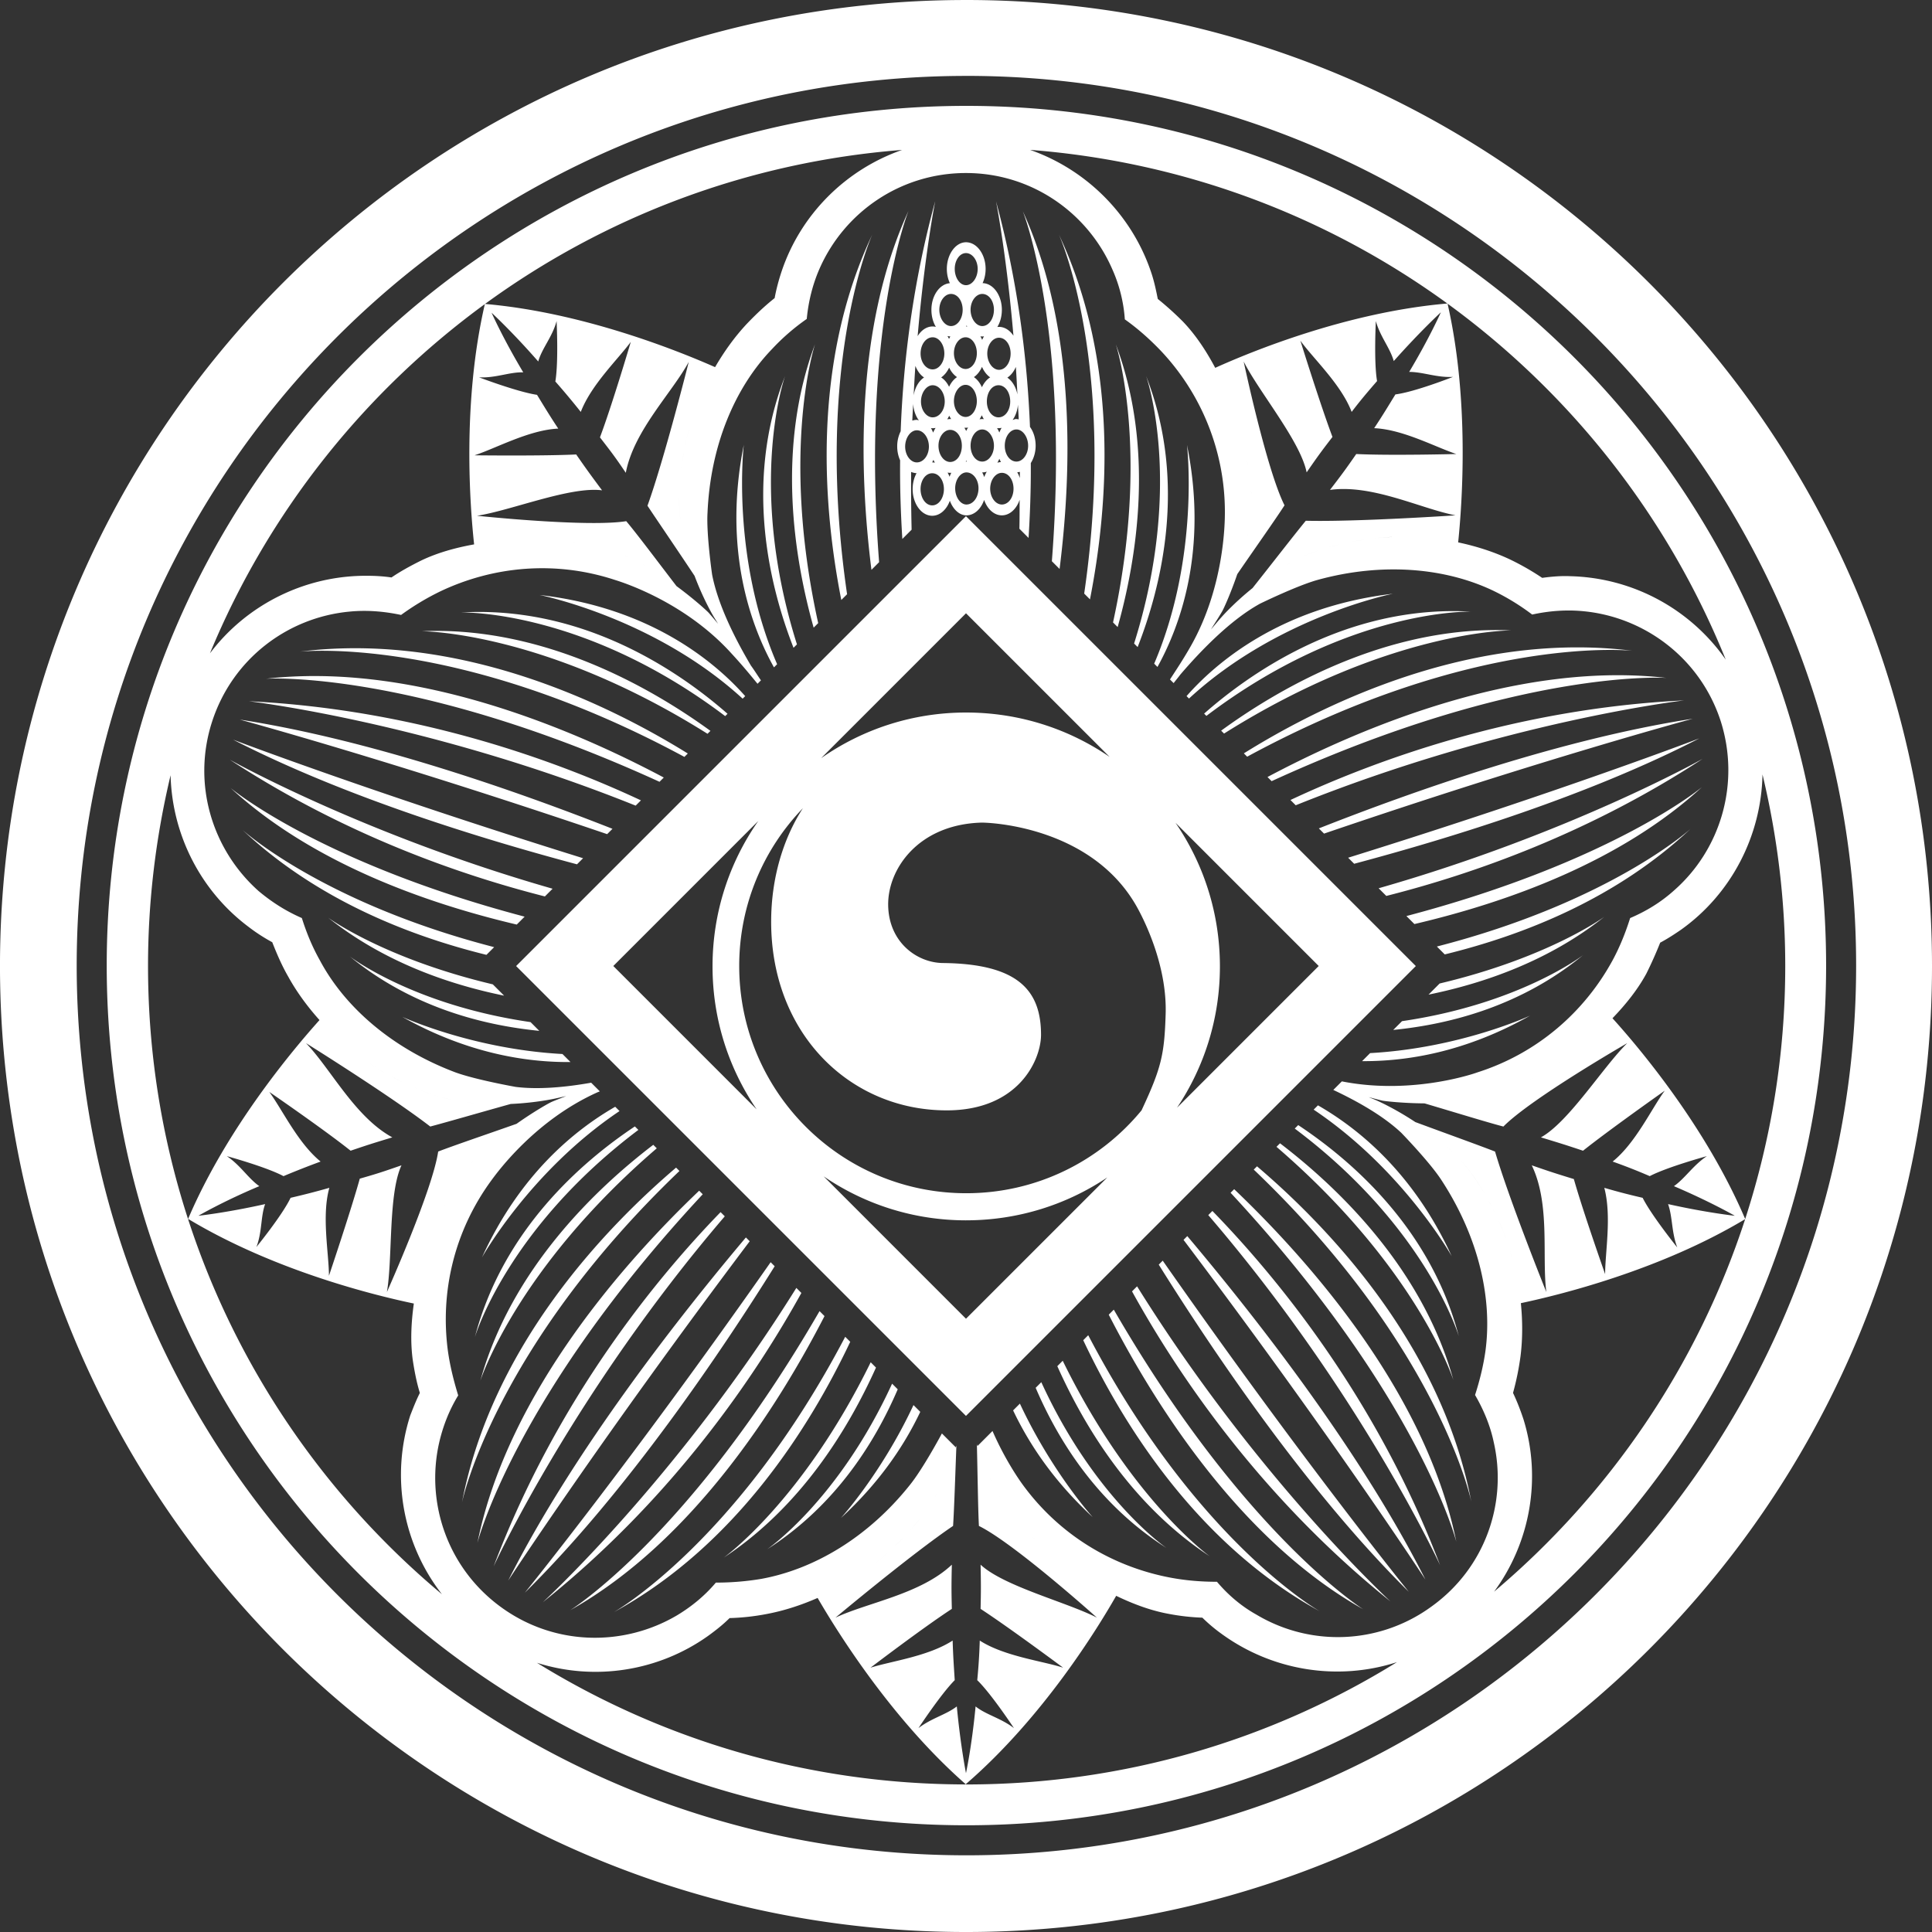 <?xml version="1.0" encoding="UTF-8" standalone="no"?>
<svg
   width="200mm"
   height="199.999mm"
   viewBox="0 0 200 199.999"
   version="1.1"
   id="svg4"
   sodipodi:docname="의정부상징 white.svg"
   inkscape:version="1.3 (0e150ed6c4, 2023-07-21)"
   xmlns:inkscape="http://www.inkscape.org/namespaces/inkscape"
   xmlns:sodipodi="http://sodipodi.sourceforge.net/DTD/sodipodi-0.dtd"
   xmlns="http://www.w3.org/2000/svg"
   xmlns:svg="http://www.w3.org/2000/svg">
  <rect x="0" y="0" width="200" height="199.999" fill="#333333" stroke="none"/>
  <defs
     id="defs4">
    <rect
       x="1109.609"
       y="803.202"
       width="2126.998"
       height="886.497"
       id="rect4" />
    <rect
       x="1109.609"
       y="803.202"
       width="2126.998"
       height="886.497"
       id="rect4-9" />
  </defs>
  <sodipodi:namedview
     id="namedview4"
     pagecolor="#ffffff"
     bordercolor="#000000"
     borderopacity="0.25"
     inkscape:showpageshadow="2"
     inkscape:pageopacity="0.0"
     inkscape:pagecheckerboard="0"
     inkscape:deskcolor="#d1d1d1"
     inkscape:document-units="mm"
     inkscape:zoom="0.23769711"
     inkscape:cx="-292.38891"
     inkscape:cy="986.54965"
     inkscape:window-width="1920"
     inkscape:window-height="1009"
     inkscape:window-x="-8"
     inkscape:window-y="-8"
     inkscape:window-maximized="1"
     inkscape:current-layer="svg4" />
  <path
     id="path2"
     style="fill:#ffffff;fill-opacity:1;fill-rule:evenodd;stroke:none;stroke-width:1.136;stroke-linecap:square;stroke-linejoin:round"
     d="m 100,3.1e-4 v 0.001 c -3.452,0 -6.864,0.173 -10.227,0.516 a 99.885,99.885 0 0 0 -19.516,3.978 99.258,99.258 0 0 0 -17.93,7.572 99.964,99.964 0 0 0 -15.944,10.764 100.535,100.535 0 0 0 -13.552,13.553 100.327,100.327 0 0 0 -10.764,15.943 99.567,99.567 0 0 0 -7.574,17.931 99.295,99.295 0 0 0 -3.977,19.514 101.248,101.248 0 0 0 1.514,30.398 99.335,99.335 0 0 0 15.044,35.766 100.461,100.461 0 0 0 27.008,27 99.941,99.941 0 0 0 16.986,9.215 99.274,99.274 0 0 0 18.773,5.819 c 3.256,0.666 6.569,1.173 9.931,1.514 3.363,0.34 6.773,0.516 10.227,0.516 3.453,0 6.865,-0.175 10.228,-0.516 3.362,-0.341 6.675,-0.849 9.93,-1.514 a 99.335,99.335 0 0 0 27.516,-10.027 100.268,100.268 0 0 0 29.497,-24.31 99.911,99.911 0 0 0 14.974,-24.685 99.252,99.252 0 0 0 7.339,-28.713 101.398,101.398 0 0 0 0,-20.462 A 99.288,99.288 0 0 0 187.933,52.327 99.964,99.964 0 0 0 177.169,36.384 100.537,100.537 0 0 0 163.615,22.831 100.333,100.333 0 0 0 147.673,12.066 99.259,99.259 0 0 0 120.157,2.033 99.884,99.884 0 0 0 110.228,0.516 C 106.865,0.174 103.453,0 100,0 Z m 0.044,7.855 c 3.177,0 6.318,0.161 9.414,0.477 a 91.839,91.839 0 0 1 17.963,3.667 91.437,91.437 0 0 1 16.513,6.978 92.114,92.114 0 0 1 14.684,9.918 92.72,92.72 0 0 1 17.792,19.578 92.108,92.108 0 0 1 8.493,15.643 91.453,91.453 0 0 1 5.37,17.285 91.839,91.839 0 0 1 1.397,9.141 c 0.315,3.095 0.475,6.236 0.475,9.414 0,3.18 -0.16,6.324 -0.475,9.421 a 91.932,91.932 0 0 1 -3.667,17.974 91.441,91.441 0 0 1 -6.979,16.516 92.092,92.092 0 0 1 -9.919,14.684 92.651,92.651 0 0 1 -19.578,17.785 92.087,92.087 0 0 1 -15.643,8.49 91.455,91.455 0 0 1 -26.427,6.759 93.151,93.151 0 0 1 -9.413,0.475 c -3.177,0 -6.318,-0.161 -9.414,-0.475 a 91.425,91.425 0 0 1 -34.476,-10.637 92.122,92.122 0 0 1 -14.685,-9.913 92.693,92.693 0 0 1 -17.792,-19.574 92.088,92.088 0 0 1 -8.495,-15.644 91.429,91.429 0 0 1 -5.37,-17.292 91.932,91.932 0 0 1 -1.395,-9.147 93.211,93.211 0 0 1 0,-18.835 91.391,91.391 0 0 1 3.667,-17.963 91.439,91.439 0 0 1 6.978,-16.513 92.105,92.105 0 0 1 9.918,-14.684 92.723,92.723 0 0 1 19.579,-17.792 92.151,92.151 0 0 1 15.644,-8.493 91.398,91.398 0 0 1 26.426,-6.764 c 3.096,-0.315 6.237,-0.477 9.414,-0.477 z m 0,3.105 c -49.115,0 -88.996,39.837 -88.996,88.995 0,49.202 39.881,88.996 88.996,88.996 49.159,0 88.994,-39.794 88.994,-88.996 0,-49.158 -39.836,-88.995 -88.994,-88.995 z m 6.59,4.555 c 16.068,1.238 30.882,6.948 43.198,15.905 h -0.025 c -10.475,0.907 -20.442,5.049 -24.008,6.658 -0.945,-1.78 -2.048,-3.442 -3.357,-4.802 a 32.729,32.729 0 0 0 -2.589,-2.331 c -0.172,-0.863 -0.345,-1.684 -0.604,-2.504 -1.938,-6.036 -6.647,-10.834 -12.616,-12.926 z m -13.255,0.008 c -5.832,2.034 -10.474,6.663 -12.454,12.532 -0.303,0.905 -0.56,1.855 -0.734,2.803 -1.035,0.82 -1.984,1.728 -2.891,2.677 -1.244,1.333 -2.33,2.845 -3.275,4.471 -3.912,-1.726 -13.714,-5.663 -23.816,-6.542 12.302,-8.969 27.106,-14.691 43.17,-15.943 z m 6.621,2.388 c 6.776,0 12.604,4.102 15.148,9.97 a 15.247,15.247 0 0 1 1.294,5.18 c 1.34,0.951 2.548,2.027 3.672,3.194 a 24.288,24.288 0 0 1 6.686,16.789 c 0,1.164 -0.085,7.768 -3.538,13.853 -0.735,1.292 -1.447,2.371 -2.146,3.439 l 0.378,0.379 c 0.234,-0.306 0.457,-0.565 0.693,-0.883 2.226,-2.597 5.241,-5.68 8.241,-7.336 0,0 3.797,-1.856 5.954,-2.46 6.734,-1.857 13.25,-1.253 18.215,1.122 a 23.84,23.84 0 0 1 4.014,2.46 c 1.77,-0.389 3.581,-0.517 5.307,-0.345 6.345,0.604 12.085,4.876 14.2,11.35 2.071,6.474 -5e-5,13.336 -4.835,17.566 -1.294,1.165 -2.805,2.114 -4.531,2.848 -0.476,1.51 -1.079,3.022 -1.857,4.447 -2.891,5.266 -7.724,9.538 -13.94,11.523 -1.068,0.385 -7.261,2.282 -14.047,0.936 l -0.884,0.885 c 2.533,1.194 5.161,2.68 7.034,4.436 0,0 2.934,3.02 4.143,4.876 3.841,5.869 5.309,12.215 4.574,17.695 -0.216,1.553 -0.604,3.107 -1.078,4.576 0.906,1.554 1.597,3.236 1.941,4.919 1.423,6.259 -0.908,12.993 -6.431,16.963 a 16.429,16.429 0 0 1 -18.126,0.862 c -1.555,-0.863 -2.935,-2.03 -4.1,-3.41 -1.639,0 -3.239,-0.13 -4.835,-0.432 -5.913,-1.122 -11.436,-4.357 -15.277,-9.624 -0.4,-0.549 -1.833,-2.598 -3.125,-5.553 l -1.555,1.556 c -0.018,-0.058 -0.044,-0.122 -0.062,-0.18 0.077,3.208 0.118,6.748 0.21,8.452 3.668,1.812 12.215,9.493 12.215,9.493 -3.108,-1.597 -9.626,-3.236 -12.042,-5.482 0.042,2.073 0.042,2.678 0,4.576 2.977,1.942 8.544,6.086 8.544,6.086 -2.115,-0.692 -6.083,-1.165 -8.63,-2.806 -0.044,1.512 -0.132,2.762 -0.26,4.1 1.468,1.424 3.798,4.964 3.798,4.964 -1.338,-1.036 -2.89,-1.381 -3.97,-2.246 -0.388,4.102 -0.994,6.908 -0.994,6.908 0,0 -0.561,-2.805 -0.949,-6.908 -1.122,0.865 -2.632,1.21 -3.97,2.246 0,0 2.33,-3.54 3.754,-4.964 -0.085,-1.338 -0.173,-2.589 -0.216,-4.1 -2.546,1.641 -6.301,2.114 -8.501,2.806 0,0 5.439,-4.144 8.417,-6.086 -0.045,-1.898 -0.045,-2.503 0,-4.576 -3.237,3.064 -8.763,3.928 -12.043,5.482 0,0 7.898,-6.604 12.172,-9.495 0.113,-1.671 0.222,-5.177 0.345,-8.325 -0.018,0.062 -0.044,0.13 -0.062,0.193 l -1.44,-1.44 c -0.125,0.233 -1.952,3.633 -3.289,5.299 -4.358,5.483 -9.967,8.762 -15.406,9.755 -1.554,0.26 -3.108,0.387 -4.706,0.387 -1.164,1.382 -2.545,2.505 -4.056,3.409 -5.524,3.239 -12.646,3.152 -18.171,-0.862 -5.524,-4.013 -7.812,-10.748 -6.432,-16.961 0.39,-1.727 1.037,-3.411 1.987,-4.964 -0.475,-1.554 -0.863,-3.107 -1.079,-4.704 -0.777,-6 0.647,-12.258 4.488,-17.523 0.692,-0.948 4.575,-6.258 11.006,-9.15 0.089,-0.039 0.158,-0.061 0.246,-0.099 l -0.896,-0.896 c -2.614,0.462 -5.423,0.733 -7.81,0.435 0,0 -4.142,-0.734 -6.258,-1.51 -6.516,-2.46 -11.436,-6.733 -14.026,-11.611 -0.777,-1.381 -1.382,-2.848 -1.855,-4.359 -1.684,-0.733 -3.153,-1.682 -4.49,-2.806 -4.791,-4.272 -6.906,-11.09 -4.79,-17.565 2.115,-6.474 7.812,-10.746 14.198,-11.35 1.727,-0.174 3.54,-0.043 5.353,0.344 a 26.643,26.643 0 0 1 4.099,-2.46 c 5.482,-2.589 11.871,-3.193 18.043,-1.164 1.122,0.345 7.379,2.416 12.085,7.639 1.02,1.1 1.86,2.115 2.672,3.109 l 0.354,-0.355 c -0.359,-0.517 -0.647,-0.993 -1.036,-1.527 -1.667,-2.816 -3.421,-6.31 -4.02,-9.427 0,0 -0.605,-4.188 -0.474,-6.388 0.301,-6.993 2.848,-12.992 6.687,-16.962 a 22.428,22.428 0 0 1 3.586,-3.108 c 0.172,-1.811 0.603,-3.538 1.294,-5.135 2.546,-5.868 8.371,-9.97 15.19,-9.97 z m -3.193,2.936 c -2.316,8.486 -3.303,16.615 -3.569,23.798 a 3.497,3.497 0 0 0 -0.359,1.581 c 0,0.521 0.113,1.005 0.301,1.423 -0.03,2.937 0.075,5.627 0.229,8.145 l 0.961,-0.962 c -0.047,-2.047 -0.067,-4.051 -0.048,-5.978 0.178,0.074 0.364,0.122 0.559,0.128 -0.253,0.462 -0.405,1.031 -0.405,1.646 0,1.51 0.906,2.763 2.029,2.763 0.802,0 1.493,-0.641 1.823,-1.557 0.332,0.9 0.993,1.514 1.717,1.514 0.809,0 1.506,-0.652 1.832,-1.598 0.323,0.938 1.022,1.598 1.837,1.598 0.817,0 1.518,-0.667 1.839,-1.613 -0.008,1 -5.3e-4,1.972 -0.025,2.999 l 0.949,0.951 c 0.147,-2.407 0.251,-4.963 0.232,-7.753 0.308,-0.485 0.501,-1.108 0.501,-1.792 0,-0.769 -0.225,-1.452 -0.586,-1.947 -0.284,-7.074 -1.259,-15.033 -3.514,-23.345 0,0 1.067,5.359 1.802,13.905 -0.371,-0.559 -0.904,-0.915 -1.5,-0.915 -0.057,0 -0.113,0.005 -0.168,0.01 0.293,-0.477 0.469,-1.094 0.469,-1.779 0,-1.496 -0.887,-2.735 -1.995,-2.76 0.195,-0.424 0.313,-0.924 0.313,-1.471 0,-1.51 -0.908,-2.76 -2.03,-2.76 -1.078,0 -1.984,1.25 -1.984,2.76 0,0.55 0.118,1.051 0.313,1.477 -1.066,0.085 -1.91,1.298 -1.91,2.755 0,0.679 0.173,1.293 0.462,1.768 -0.109,-0.026 -0.219,-0.043 -0.332,-0.043 -0.625,0 -1.184,0.389 -1.556,1.003 0.741,-8.574 1.815,-13.949 1.815,-13.949 z m -2.763,0.992 c -5.501,12.017 -5.137,26.755 -3.832,37.15 l 0.794,-0.794 c -1.864,-24.144 3.038,-36.355 3.038,-36.355 z m 11.827,0 c 0,0 4.888,12.179 3.018,36.258 l 0.799,0.801 c 1.307,-10.39 1.666,-25.078 -3.818,-37.058 z m -15.582,2.46 c -6.299,13.366 -5.08,28.265 -3.197,37.81 l 0.598,-0.596 c -3.481,-23.828 2.6,-37.213 2.6,-37.213 z m 19.336,0 c 0,0 6.072,13.36 2.611,37.148 l 0.598,0.598 c 1.876,-9.547 3.078,-24.409 -3.208,-37.746 z m -9.625,1.9 c 0.648,0 1.21,0.732 1.21,1.638 0,0.908 -0.562,1.685 -1.21,1.685 -0.646,0 -1.165,-0.777 -1.165,-1.685 0,-0.906 0.518,-1.638 1.165,-1.638 z m -1.553,4.229 c 0.692,0 1.208,0.734 1.208,1.641 0,0.905 -0.517,1.684 -1.208,1.684 -0.648,0 -1.208,-0.779 -1.208,-1.684 0,-0.907 0.559,-1.641 1.208,-1.641 z m 3.237,0 c 0.692,0 1.208,0.734 1.208,1.641 0,0.905 -0.517,1.684 -1.208,1.684 -0.648,0 -1.21,-0.779 -1.21,-1.684 0,-0.907 0.562,-1.641 1.21,-1.641 z m 48.169,1.009 c 12.749,9.278 22.806,22.019 28.797,36.849 a 20.243,20.243 0 0 0 -16.112,-8.639 c -0.948,-0.044 -1.943,0.043 -2.892,0.173 A 26.649,26.649 0 0 0 156.237,57.877 c -1.664,-0.774 -3.445,-1.339 -5.288,-1.73 0.432,-4.211 1.165,-14.767 -1.096,-24.708 z m -99.661,0.042 c -2.371,10.263 -1.531,20.998 -1.111,24.875 -1.961,0.351 -3.858,0.884 -5.534,1.697 -1.035,0.518 -2.07,1.078 -3.02,1.727 -0.864,-0.129 -1.727,-0.173 -2.547,-0.173 -6.385,-0.037 -12.437,2.971 -16.247,8.029 6.006,-14.53 15.931,-27.015 28.458,-36.154 z m 98.967,0.849 c 0,0 -1.164,2.633 -3.28,6.171 1.425,0 2.849,0.605 4.531,0.518 0,0 -3.928,1.554 -5.957,1.812 -0.689,1.122 -1.335,2.201 -2.199,3.495 2.979,0.131 6.301,1.942 8.503,2.676 0,0 -6.82,0.174 -10.358,0 -1.08,1.556 -1.425,2.03 -2.72,3.714 4.403,-0.604 9.41,1.942 12.991,2.633 0,0 -10.27,0.691 -15.493,0.56 -1.135,1.378 -3.432,4.346 -5.513,6.97 -1.992,1.604 -3.207,3.001 -3.207,3.001 -0.402,0.447 -0.733,0.857 -1.103,1.286 0.381,-0.609 0.756,-1.178 1.148,-1.848 0.175,-0.292 0.892,-1.865 1.583,-3.885 1.854,-2.701 3.945,-5.656 4.889,-7.121 -1.856,-3.668 -4.229,-14.889 -4.229,-14.889 1.554,3.106 5.87,8.242 6.518,11.479 1.164,-1.684 1.509,-2.157 2.674,-3.668 -1.252,-3.324 -3.323,-9.969 -3.323,-9.969 1.294,1.812 4.229,4.532 5.309,7.379 0.949,-1.251 1.769,-2.2 2.631,-3.195 -0.345,-1.984 -0.126,-6.214 -0.126,-6.214 0.43,1.597 1.464,2.763 1.854,4.145 2.762,-3.108 4.876,-5.049 4.876,-5.049 z m -98.273,0.043 c 0,0 2.114,1.94 4.833,5.049 0.388,-1.383 1.468,-2.547 1.9,-4.187 0,0 0.215,4.23 -0.13,6.259 a 78.12,78.12 0 0 1 2.633,3.15 c 1.08,-2.805 3.797,-5.393 5.178,-7.25 0,0 -1.942,6.56 -3.193,9.884 1.164,1.51 1.51,1.941 2.676,3.668 0.82,-4.357 4.791,-8.288 6.517,-11.482 0,0 -2.503,9.97 -4.273,14.891 1.003,1.516 3.005,4.438 4.874,7.259 0.924,2.451 1.904,4.094 1.904,4.094 0.18,0.31 0.349,0.564 0.526,0.861 -0.312,-0.369 -0.622,-0.738 -0.957,-1.121 -0.241,-0.261 -1.569,-1.468 -3.362,-2.788 0.005,0.005 0.013,0.008 0.018,0.013 -2.011,-2.622 -4.057,-5.36 -5.202,-6.72 -4.015,0.647 -15.452,-0.56 -15.452,-0.56 3.452,-0.519 9.666,-3.066 12.948,-2.634 -1.252,-1.684 -1.597,-2.157 -2.677,-3.712 -3.539,0.172 -10.53,0.087 -10.53,0.087 2.157,-0.69 5.653,-2.634 8.674,-2.763 -0.864,-1.294 -1.51,-2.374 -2.199,-3.496 -2.03,-0.301 -6,-1.812 -6,-1.812 1.726,0.087 3.151,-0.56 4.574,-0.517 -2.115,-3.54 -3.28,-6.172 -3.28,-6.172 z m 49.18,1.32 c 0.02,0.038 0.039,0.076 0.06,0.113 -0.038,-0.005 -0.077,-0.005 -0.116,-0.008 0.02,-0.034 0.038,-0.07 0.056,-0.106 z m -1.984,1.095 c 0.097,0.023 0.197,0.037 0.298,0.042 -0.049,0.082 -0.094,0.169 -0.135,0.259 -0.05,-0.105 -0.104,-0.206 -0.163,-0.301 z m 3.409,0.031 c 0.064,0.008 0.129,0.013 0.194,0.013 0.061,0 0.12,-0.005 0.18,-0.013 -0.071,0.114 -0.134,0.237 -0.19,0.365 -0.054,-0.129 -0.116,-0.251 -0.184,-0.366 z m -4.941,0.098 h 10e-4 c 0.647,9.8e-4 1.208,0.736 1.208,1.685 0,0.906 -0.563,1.639 -1.21,1.639 -0.69,0 -1.25,-0.733 -1.25,-1.639 0,-0.949 0.56,-1.684 1.25,-1.685 z m 3.409,0 c 0.647,0 1.165,0.735 1.165,1.642 0,0.906 -0.518,1.639 -1.165,1.639 -0.647,0 -1.208,-0.733 -1.208,-1.639 0,-0.906 0.561,-1.642 1.208,-1.642 z m 3.454,0.046 c 0.69,0 1.207,0.733 1.207,1.639 0,0.906 -0.517,1.682 -1.207,1.682 -0.649,0 -1.21,-0.776 -1.21,-1.682 0,-0.908 0.562,-1.639 1.21,-1.639 z m -19.034,0.647 c -4.036,10.798 -2.161,22.219 -0.15,29.367 l 0.471,-0.471 c -3.959,-17.913 -0.322,-28.896 -0.322,-28.896 z m 31.117,0 c 0.003,0.005 0.005,0.013 0.008,0.018 -1.2e-4,-3.5e-4 -0.005,-0.018 -0.005,-0.018 z m 0.008,0.018 c 0.029,0.087 3.61,11.01 -0.283,28.807 l 0.479,0.479 c 2,-7.148 3.846,-18.522 -0.197,-29.286 z m -20.745,2.247 c 0.2,0.517 0.513,0.943 0.9,1.203 -0.542,0.356 -0.942,1.034 -1.079,1.863 0.055,-1.048 0.111,-2.083 0.18,-3.066 z m 6.898,0.1 c 0.198,0.465 0.491,0.846 0.845,1.09 -0.352,0.223 -0.648,0.578 -0.853,1.023 -0.2,-0.449 -0.489,-0.816 -0.829,-1.049 0.345,-0.236 0.638,-0.608 0.837,-1.064 z m 3.505,0.008 c 0.062,0.914 0.11,1.881 0.162,2.85 -0.152,-0.769 -0.536,-1.395 -1.044,-1.738 0.371,-0.241 0.677,-0.633 0.883,-1.112 z m -6.905,0.074 c 0.2,0.419 0.482,0.761 0.814,0.983 -0.338,0.226 -0.621,0.576 -0.822,1.004 -0.201,-0.419 -0.484,-0.755 -0.818,-0.971 0.336,-0.23 0.622,-0.583 0.826,-1.016 z m -16.986,0.876 c -4.348,11.143 -1.508,22.034 0.875,28.128 l 0.354,-0.355 c -5.231,-16.567 -1.229,-27.772 -1.229,-27.772 z m 37.377,0 c 0,0 3.952,11.167 -1.246,27.686 l 0.367,0.367 c 2.389,-6.11 5.207,-16.958 0.879,-28.053 z m -18.69,0.906 c 0.647,0 1.165,0.777 1.165,1.684 0,0.906 -0.518,1.641 -1.165,1.641 -0.647,0 -1.208,-0.735 -1.208,-1.641 0,-0.906 0.561,-1.684 1.208,-1.684 z m -3.41,0.042 c 0.692,0 1.251,0.777 1.251,1.685 0,0.906 -0.559,1.639 -1.25,1.639 -0.647,0 -1.208,-0.734 -1.208,-1.639 0,-0.908 0.561,-1.685 1.207,-1.685 z m 6.82,0 c 0.69,0 1.21,0.735 1.21,1.685 0,0.906 -0.52,1.639 -1.21,1.639 -0.692,0 -1.208,-0.734 -1.208,-1.639 0,-0.95 0.517,-1.685 1.208,-1.685 z m -8.837,1.947 c 0.046,0.656 0.263,1.25 0.59,1.694 -0.072,-0.01 -0.135,-0.057 -0.21,-0.057 -0.163,0 -0.318,0.032 -0.469,0.079 0.023,-0.597 0.06,-1.136 0.088,-1.716 z m 10.848,0.076 c 0.025,0.513 0.058,0.986 0.078,1.513 -0.091,-0.018 -0.182,-0.038 -0.276,-0.038 -0.125,0 -0.233,0.066 -0.352,0.095 0.296,-0.421 0.495,-0.967 0.549,-1.57 z m -3.745,1.085 c 0.064,0.143 0.135,0.276 0.216,0.401 -0.055,-0.005 -0.109,-0.01 -0.165,-0.01 -0.097,0 -0.193,0.01 -0.285,0.028 0.087,-0.129 0.166,-0.269 0.234,-0.419 z m -3.37,0.046 c 0.06,0.124 0.126,0.241 0.199,0.35 -0.034,-0.003 -0.067,-0.005 -0.102,-0.005 -0.104,0 -0.207,0.01 -0.307,0.031 0.078,-0.117 0.147,-0.244 0.21,-0.378 z m 1.952,1.227 c -0.072,0.11 -0.138,0.229 -0.197,0.354 -0.056,-0.118 -0.118,-0.23 -0.186,-0.335 0.042,0.003 0.083,0.005 0.125,0.005 0.087,0 0.173,-0.01 0.258,-0.025 z m 3.475,0.028 c -0.097,0.144 -0.167,0.316 -0.24,0.487 -0.068,-0.164 -0.147,-0.318 -0.237,-0.458 0.051,0.005 0.102,0.01 0.154,0.01 0.11,0 0.217,-0.015 0.323,-0.039 z m -6.836,0.008 c -0.098,0.148 -0.182,0.312 -0.255,0.486 -0.073,-0.16 -0.135,-0.331 -0.231,-0.466 0.059,0.008 0.118,0.013 0.178,0.013 0.105,0 0.207,-0.01 0.307,-0.031 z m -25.488,0.026 c -0.168,0.602 -0.323,1.21 -0.452,1.829 0.13,-0.618 0.282,-1.228 0.452,-1.829 z m 33.858,0.135 c 0.648,0 1.207,0.778 1.207,1.685 0,0.905 -0.559,1.639 -1.207,1.639 -0.692,0 -1.211,-0.734 -1.211,-1.639 0,-0.907 0.519,-1.685 1.211,-1.685 z m -3.54,10e-4 c 0.648,0 1.208,0.776 1.208,1.684 0,0.904 -0.56,1.639 -1.208,1.639 -0.69,0 -1.21,-0.735 -1.21,-1.639 0,-0.908 0.52,-1.684 1.21,-1.684 z m -3.323,0.042 c 0.691,0 1.208,0.734 1.208,1.642 0,0.948 -0.518,1.681 -1.208,1.681 -0.647,0 -1.21,-0.733 -1.21,-1.681 0,-0.908 0.563,-1.642 1.21,-1.642 z m -3.452,0.043 c 0.692,0 1.25,0.779 1.25,1.686 0,0.906 -0.558,1.639 -1.25,1.639 -0.648,0 -1.208,-0.734 -1.208,-1.639 0,-0.908 0.56,-1.686 1.208,-1.686 z m -17.913,1.513 c -2.22,11.072 0.876,18.999 3.124,23.03 l 0.327,-0.328 c -4.816,-11.141 -3.45,-22.702 -3.45,-22.702 z m 45.879,0 c 0,0 1.36,11.522 -3.395,22.646 l 0.34,0.339 c 2.242,-4.047 5.295,-11.956 3.055,-22.984 z m -52.101,0.879 c -0.092,0.512 -0.174,1.027 -0.238,1.548 0.065,-0.521 0.145,-1.037 0.238,-1.548 z m 32.677,0.557 c 0.05,0.118 0.104,0.232 0.167,0.339 -0.127,0.008 -0.251,0.029 -0.371,0.068 0.077,-0.126 0.145,-0.262 0.204,-0.406 z m 25.621,0.102 c 0.042,0.221 0.082,0.436 0.118,0.654 -0.035,-0.215 -0.078,-0.435 -0.118,-0.654 z m -32.443,0.005 c 0.045,0.102 0.093,0.201 0.147,0.294 -0.089,-0.015 -0.18,-0.026 -0.272,-0.026 -0.003,0 -0.005,-2e-5 -0.008,0 0.048,-0.086 0.092,-0.175 0.133,-0.268 z m 3.401,0.076 c 0.018,0.038 0.039,0.072 0.059,0.108 -0.015,-4.6e-4 -0.029,-10e-4 -0.044,-10e-4 -0.025,0 -0.048,3.8e-4 -0.072,10e-4 0.018,-0.036 0.04,-0.07 0.057,-0.108 z m 2.12,1.154 c -0.104,0.171 -0.193,0.36 -0.264,0.561 -0.059,-0.173 -0.129,-0.336 -0.212,-0.488 0.003,3e-5 0.008,10e-4 0.01,10e-4 0.161,0 0.316,-0.026 0.466,-0.074 z m 3.427,0.018 c 0.002,0.208 -0.005,0.435 -0.005,0.645 -0.07,-0.218 -0.16,-0.421 -0.267,-0.607 0.092,-0.008 0.185,-0.013 0.272,-0.038 z m -5.533,0.056 h 0.001 c 0.689,9.3e-4 1.249,0.735 1.249,1.641 0,0.949 -0.56,1.684 -1.25,1.684 -0.604,0 -1.164,-0.734 -1.164,-1.684 0,-0.906 0.56,-1.64 1.164,-1.641 z m -1.951,0.018 c 0.088,0.015 0.176,0.027 0.267,0.027 0.04,0 0.079,-0.008 0.118,-0.01 -0.068,0.131 -0.127,0.269 -0.178,0.415 -0.059,-0.153 -0.129,-0.297 -0.207,-0.432 z m 5.618,0.027 c 0.69,0 1.208,0.733 1.208,1.641 0,0.906 -0.519,1.639 -1.208,1.639 -0.648,0 -1.208,-0.734 -1.208,-1.639 0,-0.908 0.56,-1.641 1.208,-1.641 z m -7.208,0.043 c 0.691,0 1.21,0.734 1.21,1.641 0,0.907 -0.519,1.684 -1.21,1.684 -0.691,0 -1.207,-0.777 -1.207,-1.684 0,-0.907 0.516,-1.641 1.207,-1.641 z m -26.052,0.213 c -0.074,0.756 -0.13,1.518 -0.145,2.289 -0.01,0.767 0.036,1.527 0.121,2.272 -0.086,-0.745 -0.132,-1.504 -0.121,-2.272 0.015,-0.772 0.07,-1.533 0.145,-2.289 z m 59.062,1.654 c 0.001,0.023 0.008,0.052 0.01,0.076 0.005,0.067 -0.005,0.136 -0.001,0.203 -0.005,-0.067 0.005,-0.137 0,-0.203 -0.001,-0.023 -0.005,-0.052 -0.008,-0.076 z m -0.008,2.181 c -0.018,0.248 -0.062,0.493 -0.091,0.741 0.029,-0.247 0.073,-0.494 0.091,-0.741 z m -29.508,0.397 -46.569,46.569 46.569,46.569 46.569,-46.569 z m -29.396,1.391 c 0.062,0.367 0.112,0.741 0.19,1.096 -0.078,-0.355 -0.128,-0.729 -0.19,-1.096 z m 58.612,0.396 c -0.032,0.171 -0.073,0.334 -0.108,0.504 0.035,-0.169 0.077,-0.333 0.108,-0.504 z m 14.866,0.365 c 0.018,-7.3e-4 0.034,0.002 0.051,10e-4 -0.631,0.028 -1.265,0.071 -1.901,0.142 0.619,-0.068 1.235,-0.116 1.85,-0.143 z m -2.585,0.245 c -0.525,0.072 -1.049,0.156 -1.574,0.258 0.525,-0.101 1.05,-0.186 1.574,-0.258 z m -82.294,0.332 c 0.207,0.026 0.407,0.051 0.609,0.081 -0.2,-0.03 -0.405,-0.054 -0.609,-0.081 z m 79.995,0.073 c -0.729,0.161 -1.458,0.341 -2.184,0.56 0.726,-0.219 1.455,-0.4 2.184,-0.56 z m -2.435,0.652 c -0.658,0.213 -1.303,0.455 -1.919,0.734 0.616,-0.28 1.26,-0.521 1.919,-0.734 z m -65.608,0.418 c 0.055,0.196 0.102,0.403 0.16,0.592 -0.059,-0.19 -0.105,-0.396 -0.16,-0.592 z m -6.672,0.125 c 0.196,0.081 0.382,0.183 0.576,0.271 -0.193,-0.087 -0.381,-0.19 -0.576,-0.271 z m 69.267,0.759 c -0.286,0.151 -0.586,0.289 -0.859,0.449 0.273,-0.16 0.574,-0.298 0.859,-0.449 z m -67.308,0.18 c 0.136,0.074 0.263,0.154 0.397,0.231 -0.134,-0.076 -0.261,-0.157 -0.397,-0.231 z m 65.03,1.181 c -0.101,0.069 -0.214,0.134 -0.312,0.203 0.099,-0.069 0.211,-0.134 0.312,-0.203 z m 12.724,1.911 c -11.759,1.382 -18.44,7.279 -21.361,10.596 l 0.253,0.253 c 9.2,-8.493 21.108,-10.849 21.108,-10.849 z M 55.848,61.59 c 0,0 11.871,2.342 21.03,10.736 l 0.264,-0.264 c -2.948,-3.329 -9.597,-9.132 -21.294,-10.471 z m 94.798,1.673 c -12.169,-0.075 -21.571,6.708 -25.995,10.609 l 0.236,0.237 c 14.72,-11.169 27.422,-10.793 27.422,-10.793 -0.559,-0.032 -1.114,-0.05 -1.663,-0.053 z m -101.247,0.086 c -0.549,0.003 -1.104,0.02 -1.664,0.053 0,0 12.653,-0.369 27.336,10.73 l 0.242,-0.242 c -4.454,-3.911 -13.812,-10.616 -25.914,-10.542 z m 50.601,0.138 14.868,14.868 c -4.226,-2.898 -9.343,-4.595 -14.867,-4.595 -5.573,0 -10.744,1.75 -15,4.727 z m 54.719,1.737 c -12.267,0.068 -22.833,6.423 -28.306,10.413 l 0.301,0.301 c 17.033,-10.727 29.739,-10.68 29.739,-10.68 -0.581,-0.026 -1.16,-0.037 -1.734,-0.034 z m -109.354,0.087 c -0.574,-0.003 -1.151,0.008 -1.73,0.033 0,0 12.657,-0.046 29.607,10.618 l 0.303,-0.303 C 68.048,71.665 57.539,65.379 45.365,65.311 Z m 118.093,1.706 c -14.706,-0.054 -27.759,6.647 -34.695,10.971 l 0.344,0.344 c 23.585,-12.791 39.905,-10.96 39.905,-10.96 -1.868,-0.236 -3.723,-0.349 -5.553,-0.355 z m -126.872,0.087 c -1.831,0.008 -3.685,0.119 -5.553,0.355 0,0 16.263,-1.822 39.815,10.896 l 0.352,-0.352 C 64.22,73.676 51.213,67.05 36.586,67.104 Z m 131.613,2.799 c -14.344,-0.212 -28.79,6.175 -36.989,10.534 l 0.428,0.428 c 25.62,-11.735 40.871,-10.687 40.871,-10.687 -1.43,-0.165 -2.868,-0.253 -4.31,-0.275 z m -136.352,0.087 c -1.442,0.02 -2.881,0.109 -4.311,0.273 0,0 15.196,-1.006 40.736,10.669 l 0.441,-0.443 c -8.223,-4.369 -22.597,-10.708 -36.866,-10.5 z m 142.475,2.517 c -17.601,0.857 -32.186,6.3 -40.734,10.309 l 0.544,0.546 c 21.6,-8.692 40.19,-10.854 40.19,-10.854 z m -148.556,0.087 c 0,0 18.491,2.152 40.036,10.806 l 0.546,-0.546 c -8.559,-4.004 -23.075,-9.406 -40.582,-10.26 z m 149.46,1.811 c -13.664,2.107 -28.868,7.473 -38.7,11.352 l 0.538,0.538 c 22.655,-7.729 38.163,-11.889 38.163,-11.889 z m -150.41,0.087 c 0,0 15.453,4.179 38.035,11.859 l 0.552,-0.552 c -9.836,-3.875 -24.971,-9.208 -38.587,-11.307 z m 151.101,1.943 c 0,0 -14.394,5.515 -36.359,12.357 l 0.625,0.626 c 10.174,-2.714 24.282,-7.073 35.734,-12.983 z M 24.126,76.566 c 11.403,5.861 25.439,10.195 35.604,12.908 l 0.63,-0.632 C 38.468,82.029 24.126,76.566 24.126,76.566 Z M 176.263,78.551 c 0,0 -13.78,7.756 -33.547,13.402 l 0.794,0.794 c 9.056,-2.291 20.99,-6.497 32.753,-14.197 z m -152.481,0.087 c 11.709,7.663 23.583,11.863 32.624,14.161 l 0.798,-0.798 C 37.506,86.358 23.781,78.638 23.781,78.638 Z m 158.671,1.536 c 1.526,6.362 2.355,12.996 2.355,19.827 0,9.146 -1.467,17.943 -4.147,26.191 -4.127,-9.683 -11.128,-17.897 -13.738,-20.784 1.39,-1.439 2.622,-2.987 3.513,-4.63 a 42.815,42.815 0 0 0 1.426,-3.194 c 0.732,-0.388 1.466,-0.864 2.156,-1.339 5.198,-3.701 8.31,-9.706 8.435,-16.072 z m -164.794,0.078 c 0.156,6.194 3.134,11.995 8.064,15.691 a 18.638,18.638 0 0 0 2.46,1.596 c 0.476,1.209 0.995,2.417 1.642,3.54 0.887,1.61 1.994,3.115 3.25,4.518 -2.874,3.206 -9.646,11.295 -13.608,20.596 -2.678,-8.249 -4.143,-17.047 -4.143,-26.194 0,-6.803 0.824,-13.41 2.336,-19.749 z m 158.518,1.234 c 0,0 -9.191,7.703 -30.586,13.344 l 0.828,0.828 c 9.658,-2.263 21.349,-6.448 29.758,-14.172 z m -152.309,0.083 c 8.371,7.69 19.992,11.871 29.625,14.142 l 0.816,-0.818 c -21.291,-5.626 -30.441,-13.324 -30.441,-13.324 z m 59.252,2.091 c -2.051,3.157 -3.29,7.268 -3.29,11.763 0,11.635 8.206,19.522 18.169,19.522 7.499,0 9.768,-5.279 9.768,-7.822 0,-4.623 -2.41,-7.35 -10.159,-7.431 -2.697,-0.029 -5.615,-2.164 -5.665,-5.996 -0.05,-3.738 3.126,-8.344 9.638,-8.539 0.7,-0.02 11.657,0.326 16.28,9.038 0.53,0.999 2.966,5.692 2.807,10.776 -0.13,4.171 -0.432,5.564 -2.497,9.974 -4.31,5.237 -10.84,8.577 -18.148,8.577 -12.979,0 -23.5,-10.532 -23.5,-23.522 0,-6.348 2.513,-12.108 6.598,-16.34 z m -4.625,1.332 c -2.979,4.261 -4.734,9.445 -4.734,15.051 0,5.485 1.688,10.579 4.566,14.796 l -14.838,-14.838 z m 43.195,0.185 14.823,14.823 -14.668,14.668 c 2.804,-4.183 4.44,-9.214 4.44,-14.625 0,-5.524 -1.697,-10.64 -4.595,-14.866 z m 53.32,0.622 c -0.005,0.005 -0.013,0.01 -0.018,0.015 2.8e-4,-2.8e-4 0.018,-0.015 0.018,-0.015 z m -0.018,0.015 c -0.069,0.062 -8.394,7.578 -26.247,12.171 l 0.815,0.816 c 8.321,-2.034 17.817,-5.846 25.432,-12.987 z m -149.903,0.085 c 7.552,7.099 16.978,10.903 25.267,12.947 l 0.798,-0.798 c -17.754,-4.591 -26.002,-12.091 -26.065,-12.148 z m 140.988,9.008 c 0,0 -5.739,4.223 -17.046,6.905 l -1.151,1.152 c 5.971,-1.221 12.562,-3.577 18.197,-8.057 z m -132.112,0.085 c 5.653,4.499 12.25,6.858 18.221,8.078 l -1.169,-1.169 c -11.31,-2.682 -17.052,-6.909 -17.052,-6.909 z m 129.91,3.885 c 0,0 -6.535,5.05 -18.738,6.833 l -0.909,0.909 c 6.07,-0.604 13.343,-2.557 19.647,-7.742 z M 36.21,99.009 c 6.3,5.161 13.559,7.104 19.617,7.704 l -0.904,-0.905 c -12.199,-1.769 -18.713,-6.799 -18.713,-6.799 z m 122.185,6.129 c 0,0 -7.22,3.363 -16.561,3.879 l -0.831,0.832 c 4.646,0.033 10.727,-0.943 17.392,-4.711 z m -116.747,0.129 c 6.685,3.748 12.767,4.714 17.409,4.676 l -0.831,-0.832 c -9.334,-0.505 -16.578,-3.844 -16.578,-3.844 z m 126.803,2.719 c -2.503,2.46 -6.043,8.157 -8.935,9.754 1.985,0.604 2.548,0.777 4.359,1.382 2.763,-2.202 8.46,-6.215 8.46,-6.215 -1.339,1.812 -3.022,5.438 -5.396,7.337 a 60.033,60.033 0 0 1 3.841,1.509 c 1.812,-0.948 5.914,-2.07 5.914,-2.07 -1.425,0.95 -2.245,2.288 -3.41,3.108 3.842,1.639 6.302,3.064 6.302,3.064 0,0 -2.85,-0.302 -6.908,-1.208 0.476,1.338 0.346,2.892 0.951,4.488 0,0 -2.675,-3.323 -3.582,-5.137 -1.295,-0.301 -2.503,-0.604 -3.97,-1.035 0.776,2.936 0.086,6.647 0.086,8.934 0,0 -2.289,-6.474 -3.238,-9.841 -1.812,-0.56 -2.373,-0.732 -4.358,-1.423 1.943,4.014 1.035,9.495 1.51,13.12 0,0 -3.84,-9.538 -5.309,-14.544 -1.65,-0.646 -5.141,-1.899 -8.25,-3.051 -2.237,-1.482 -4.049,-2.258 -4.049,-2.258 -0.271,-0.121 -0.509,-0.207 -0.773,-0.322 0.481,0.12 0.911,0.245 1.421,0.363 0.34,0.061 2.125,0.263 4.355,0.281 3.083,0.911 6.469,1.957 8.16,2.397 2.849,-2.892 12.819,-8.633 12.819,-8.633 z m -136.772,10e-4 c 0,0 8.718,5.437 12.861,8.631 1.692,-0.447 5.184,-1.458 8.326,-2.336 2.668,-0.12 4.579,-0.557 4.579,-0.557 0.403,-0.085 0.782,-0.174 1.168,-0.262 -0.508,0.207 -0.979,0.377 -1.513,0.608 -0.315,0.139 -1.847,1.006 -3.629,2.266 -3.068,1.083 -6.468,2.236 -8.111,2.87 -0.604,4.057 -5.309,14.546 -5.309,14.546 0.604,-3.453 0.129,-10.142 1.51,-13.12 -1.986,0.691 -2.505,0.862 -4.316,1.38 -0.95,3.409 -3.193,10.056 -3.193,10.056 0,-2.288 -0.777,-6.215 0.043,-9.107 -1.51,0.43 -2.719,0.733 -4.014,1.035 -0.864,1.813 -3.539,5.094 -3.539,5.094 0.604,-1.554 0.431,-3.151 0.906,-4.445 -4.058,0.907 -6.906,1.208 -6.906,1.208 0,0 2.504,-1.468 6.302,-3.064 -1.166,-0.82 -1.943,-2.159 -3.366,-3.108 0,0 4.099,1.122 5.87,2.072 a 89.194,89.194 0 0 1 3.841,-1.51 c -2.332,-1.9 -3.928,-5.31 -5.31,-7.208 0,0 5.656,3.884 8.417,6.086 1.77,-0.604 2.332,-0.777 4.316,-1.382 -3.884,-2.115 -6.388,-7.121 -8.934,-9.753 z m 129.765,1.957 c -0.02,0.013 -0.041,0.025 -0.061,0.039 0.02,-0.013 0.041,-0.025 0.061,-0.039 z m -123.194,0.133 c 0.522,0.347 1.054,0.681 1.604,0.996 -0.549,-0.316 -1.083,-0.648 -1.604,-0.996 z m 2.292,1.366 c 0.461,0.247 0.928,0.486 1.406,0.71 -0.478,-0.225 -0.946,-0.461 -1.406,-0.71 z m 118.35,0.036 c -0.205,0.113 -0.403,0.222 -0.605,0.328 0.2,-0.104 0.403,-0.217 0.605,-0.328 z m -116.299,0.969 c 0.693,0.304 1.396,0.594 2.121,0.846 0.728,0.246 1.467,0.433 2.203,0.582 -0.736,-0.148 -1.474,-0.335 -2.203,-0.582 -0.725,-0.253 -1.429,-0.542 -2.121,-0.846 z m 111.263,1.133 c -0.22,0.054 -0.445,0.084 -0.668,0.13 0.222,-0.046 0.449,-0.076 0.668,-0.13 z m -2.137,0.398 c -0.156,0.02 -0.309,0.029 -0.465,0.047 0.156,-0.018 0.309,-0.026 0.465,-0.047 z m -103.787,0.051 c 0.376,0.056 0.755,0.125 1.125,0.162 -0.37,-0.036 -0.748,-0.106 -1.125,-0.162 z m 2.643,0.253 c 0.162,0.005 0.33,0.02 0.488,0.023 -0.159,-0.003 -0.326,-0.018 -0.488,-0.023 z m 85.858,0.141 -0.444,0.444 c 9.276,6.221 14.292,15.174 14.292,15.174 -3.95,-8.613 -9.633,-13.196 -13.848,-15.618 z m -72.748,0.147 c -4.209,2.424 -9.86,7 -13.793,15.6 0,0 4.998,-8.951 14.241,-15.154 z m 70.704,1.898 -0.358,0.359 c 13.669,10.24 16.983,21.499 16.983,21.499 -2.911,-11.146 -11.107,-18.204 -16.625,-21.858 z m -68.668,0.138 c -5.517,3.677 -13.662,10.734 -16.561,21.807 0,0 3.303,-11.195 16.923,-21.447 z m 82.268,0.591 c 0.128,0.097 0.254,0.209 0.383,0.31 -0.128,-0.101 -0.255,-0.213 -0.383,-0.31 z m -15.482,1.155 -0.366,0.365 c 14.614,12.569 18.311,24.142 18.311,24.142 -3.229,-11.685 -12.1,-20.043 -17.945,-24.506 z m 17.029,0.113 c 0.295,0.262 0.577,0.556 0.865,0.841 -0.287,-0.285 -0.57,-0.579 -0.865,-0.841 z m -81.911,0.044 c -5.846,4.468 -14.684,12.807 -17.905,24.434 0,0 3.689,-11.55 18.268,-24.072 z m -17.186,0.254 c -0.102,0.094 -0.208,0.179 -0.309,0.275 0.102,-0.096 0.206,-0.181 0.309,-0.275 z m 100.644,1.217 c 0.509,0.553 0.997,1.142 1.443,1.772 0.441,0.632 0.842,1.281 1.225,1.936 -0.384,-0.655 -0.786,-1.304 -1.227,-1.936 -0.445,-0.629 -0.932,-1.217 -1.441,-1.772 z m -102.014,0.155 c -0.153,0.166 -0.319,0.323 -0.465,0.493 0.147,-0.172 0.311,-0.327 0.465,-0.493 z m 81.056,0.6 -0.339,0.339 c 19.277,18.407 22.522,34.385 22.522,34.385 -3.121,-16.449 -15.105,-28.698 -22.184,-34.724 z m -60.138,0.135 c -7.089,6.043 -19.024,18.269 -22.167,34.676 0,0 3.28,-15.914 22.514,-34.328 z m 15.279,0.906 c 4.205,2.87 9.279,4.551 14.736,4.551 v -10e-4 c 5.418,0 10.446,-1.637 14.624,-4.439 L 99.999,136.514 Z m 42.495,1.326 -0.371,0.371 c 19.565,21.08 23.367,36.129 23.367,36.129 -3.2,-15.759 -15.701,-29.543 -22.996,-36.5 z m -55.384,0.157 c -7.309,6.965 -19.792,20.733 -22.958,36.473 0,0 3.762,-15.07 23.328,-36.103 z m 81.715,1.033 c 0.264,0.478 0.512,0.96 0.746,1.448 -0.235,-0.487 -0.481,-0.97 -0.746,-1.448 z m -108.044,0.418 c -0.089,0.18 -0.176,0.368 -0.263,0.553 0.088,-0.188 0.173,-0.371 0.263,-0.553 z m 79.459,0.647 -0.428,0.428 c 15.774,18.356 23.993,36.233 23.993,36.233 -6.662,-17.529 -17.168,-30.088 -23.565,-36.661 z m -50.913,0.12 c -6.397,6.586 -16.87,19.145 -23.493,36.673 0,0 8.208,-17.888 23.928,-36.238 z m -55.126,0.72 h 0.04 c 9.027,5.423 19.527,7.947 23.332,8.743 -0.281,1.99 -0.368,3.978 -0.112,5.845 0.171,1.122 0.389,2.287 0.734,3.409 -0.388,0.777 -0.691,1.554 -0.993,2.331 a 20.142,20.142 0 0 0 3.276,18.506 c -12.084,-10.099 -21.3,-23.506 -26.277,-38.834 z m 161.19,0.005 c -4.94,15.196 -14.053,28.498 -25.992,38.566 3.777,-5.134 4.923,-11.781 3.04,-17.854 -0.302,-0.908 -0.648,-1.813 -1.079,-2.72 a 28.26,28.26 0 0 0 0.776,-3.797 c 0.225,-1.801 0.22,-3.645 0.036,-5.495 4.059,-0.862 14.408,-3.41 23.219,-8.7 z m -25.505,0.192 c 0.269,0.6 0.517,1.205 0.741,1.815 -0.226,-0.61 -0.47,-1.216 -0.741,-1.815 z m -32.246,1.566 -0.389,0.389 c 15.453,20.477 25.024,35.147 25.039,35.17 -6.856,-13.595 -18.012,-27.692 -24.65,-35.56 z m 24.65,35.56 c 0.002,0.003 0.003,0.005 0.005,0.01 h 0.001 z M 77.215,128.101 c -6.628,7.862 -17.755,21.932 -24.605,35.517 0,0 9.572,-14.643 24.999,-35.124 z m 79.053,1.233 c 0.084,0.264 0.168,0.528 0.243,0.793 -0.077,-0.265 -0.158,-0.529 -0.243,-0.793 z m -35.904,1.169 -0.411,0.411 c 5.505,8.815 15.281,23.381 25.881,33.867 0,0 -10.9,-13.441 -25.47,-34.279 z m -40.587,0.16 c -14.557,20.784 -25.441,34.206 -25.441,34.206 10.584,-10.442 20.348,-24.971 25.859,-33.788 z m 77.092,0.818 c 0.005,0.018 0.008,0.034 0.013,0.051 -0.005,-0.018 -0.008,-0.034 -0.013,-0.051 z m -39.16,1.68 -0.522,0.522 c 4.567,8.276 13.111,21.146 26.747,32.092 v -0.001 c 0,0 -13.851,-12.751 -26.225,-32.613 z m -35.272,0.163 c -12.376,19.834 -26.245,32.538 -26.245,32.538 13.644,-10.905 22.191,-23.743 26.767,-32.016 z m 32.862,2.25 -0.522,0.522 c 4.791,9.338 13.631,23.359 26.353,30.501 0,0 -12.366,-7.739 -25.831,-31.023 z m -30.46,0.152 c -13.452,23.265 -25.799,30.956 -25.799,30.956 v 0.001 c 12.666,-7.124 21.506,-21.103 26.314,-30.441 z m 27.814,2.495 -0.517,0.517 c 4.152,8.792 11.846,21.136 24.505,28.073 0,0 -12.8,-7.213 -23.988,-28.59 z m -25.157,0.162 c -11.183,21.313 -23.967,28.516 -23.967,28.516 12.64,-6.902 20.329,-19.21 24.487,-27.995 z m 22.517,2.482 -0.561,0.561 c 2.932,6.536 7.844,14.473 15.785,19.684 -0.041,-0.029 -8.185,-5.87 -15.224,-20.245 z m -19.879,0.157 c -7.054,14.4 -15.211,20.223 -15.211,20.223 7.903,-5.217 12.817,-13.141 15.759,-19.674 z m 17.661,2.061 -0.583,0.583 c 2.422,5.656 6.538,12.119 13.548,16.585 0,0 -7.422,-5.058 -12.965,-17.168 z m -15.445,0.154 c -5.551,12.094 -12.937,17.146 -12.937,17.146 6.98,-4.46 11.092,-10.912 13.52,-16.562 z m 13.229,2.065 -0.702,0.702 c 1.667,3.512 4.236,7.357 8.242,11.053 0,0 -4.218,-4.644 -7.54,-11.755 z m -11.016,0.15 c -3.307,7.082 -7.513,11.693 -7.513,11.693 3.993,-3.67 6.555,-7.493 8.216,-10.99 z m 4.156,5.07 c -0.1,0.308 -0.192,0.608 -0.307,0.924 0.115,-0.316 0.208,-0.618 0.307,-0.924 z m -0.71,1.917 c -0.106,0.256 -0.197,0.508 -0.314,0.764 0.117,-0.256 0.208,-0.509 0.314,-0.764 z m 4.415,0.449 c 0.08,0.176 0.146,0.352 0.231,0.527 -0.084,-0.175 -0.151,-0.351 -0.231,-0.527 z m -5.366,1.556 c -0.098,0.182 -0.179,0.365 -0.284,0.546 0.105,-0.18 0.186,-0.364 0.284,-0.546 z m 6.341,0.34 c 0.099,0.171 0.181,0.352 0.285,0.518 -0.104,-0.167 -0.186,-0.347 -0.285,-0.518 z m -7.762,1.93 c -0.468,0.611 -0.963,1.191 -1.47,1.755 0.506,-0.565 1.002,-1.144 1.47,-1.755 z m -1.947,2.27 c -0.369,0.392 -0.747,0.77 -1.134,1.137 0.386,-0.368 0.765,-0.745 1.134,-1.137 z m 13.109,0.026 c 0.136,0.133 0.279,0.264 0.419,0.397 -0.143,-0.134 -0.282,-0.263 -0.419,-0.397 z m -14.797,1.638 c -0.474,0.427 -0.961,0.836 -1.457,1.225 0.496,-0.391 0.983,-0.797 1.457,-1.225 z m 23.544,4.551 c 1.788,0.864 3.633,1.544 5.469,1.874 a 22.859,22.859 0 0 0 3.453,0.388 16.772,16.772 0 0 0 1.941,1.641 c 5.245,3.84 12.033,4.958 18.207,2.96 -12.955,8.023 -28.224,12.664 -44.577,12.664 -0.015,0 -0.029,-0.001 -0.044,-0.001 v -0.043 c 7.987,-6.9 13.628,-16.119 15.551,-19.482 z m -30.907,0.22 c 2.142,3.687 7.74,12.63 15.355,19.305 -16.288,-0.008 -31.495,-4.619 -44.407,-12.591 5.999,1.902 12.577,0.865 17.694,-2.772 0.777,-0.562 1.552,-1.166 2.244,-1.857 a 23.778,23.778 0 0 0 3.885,-0.431 c 1.778,-0.338 3.529,-0.91 5.229,-1.654 z" />
</svg>

